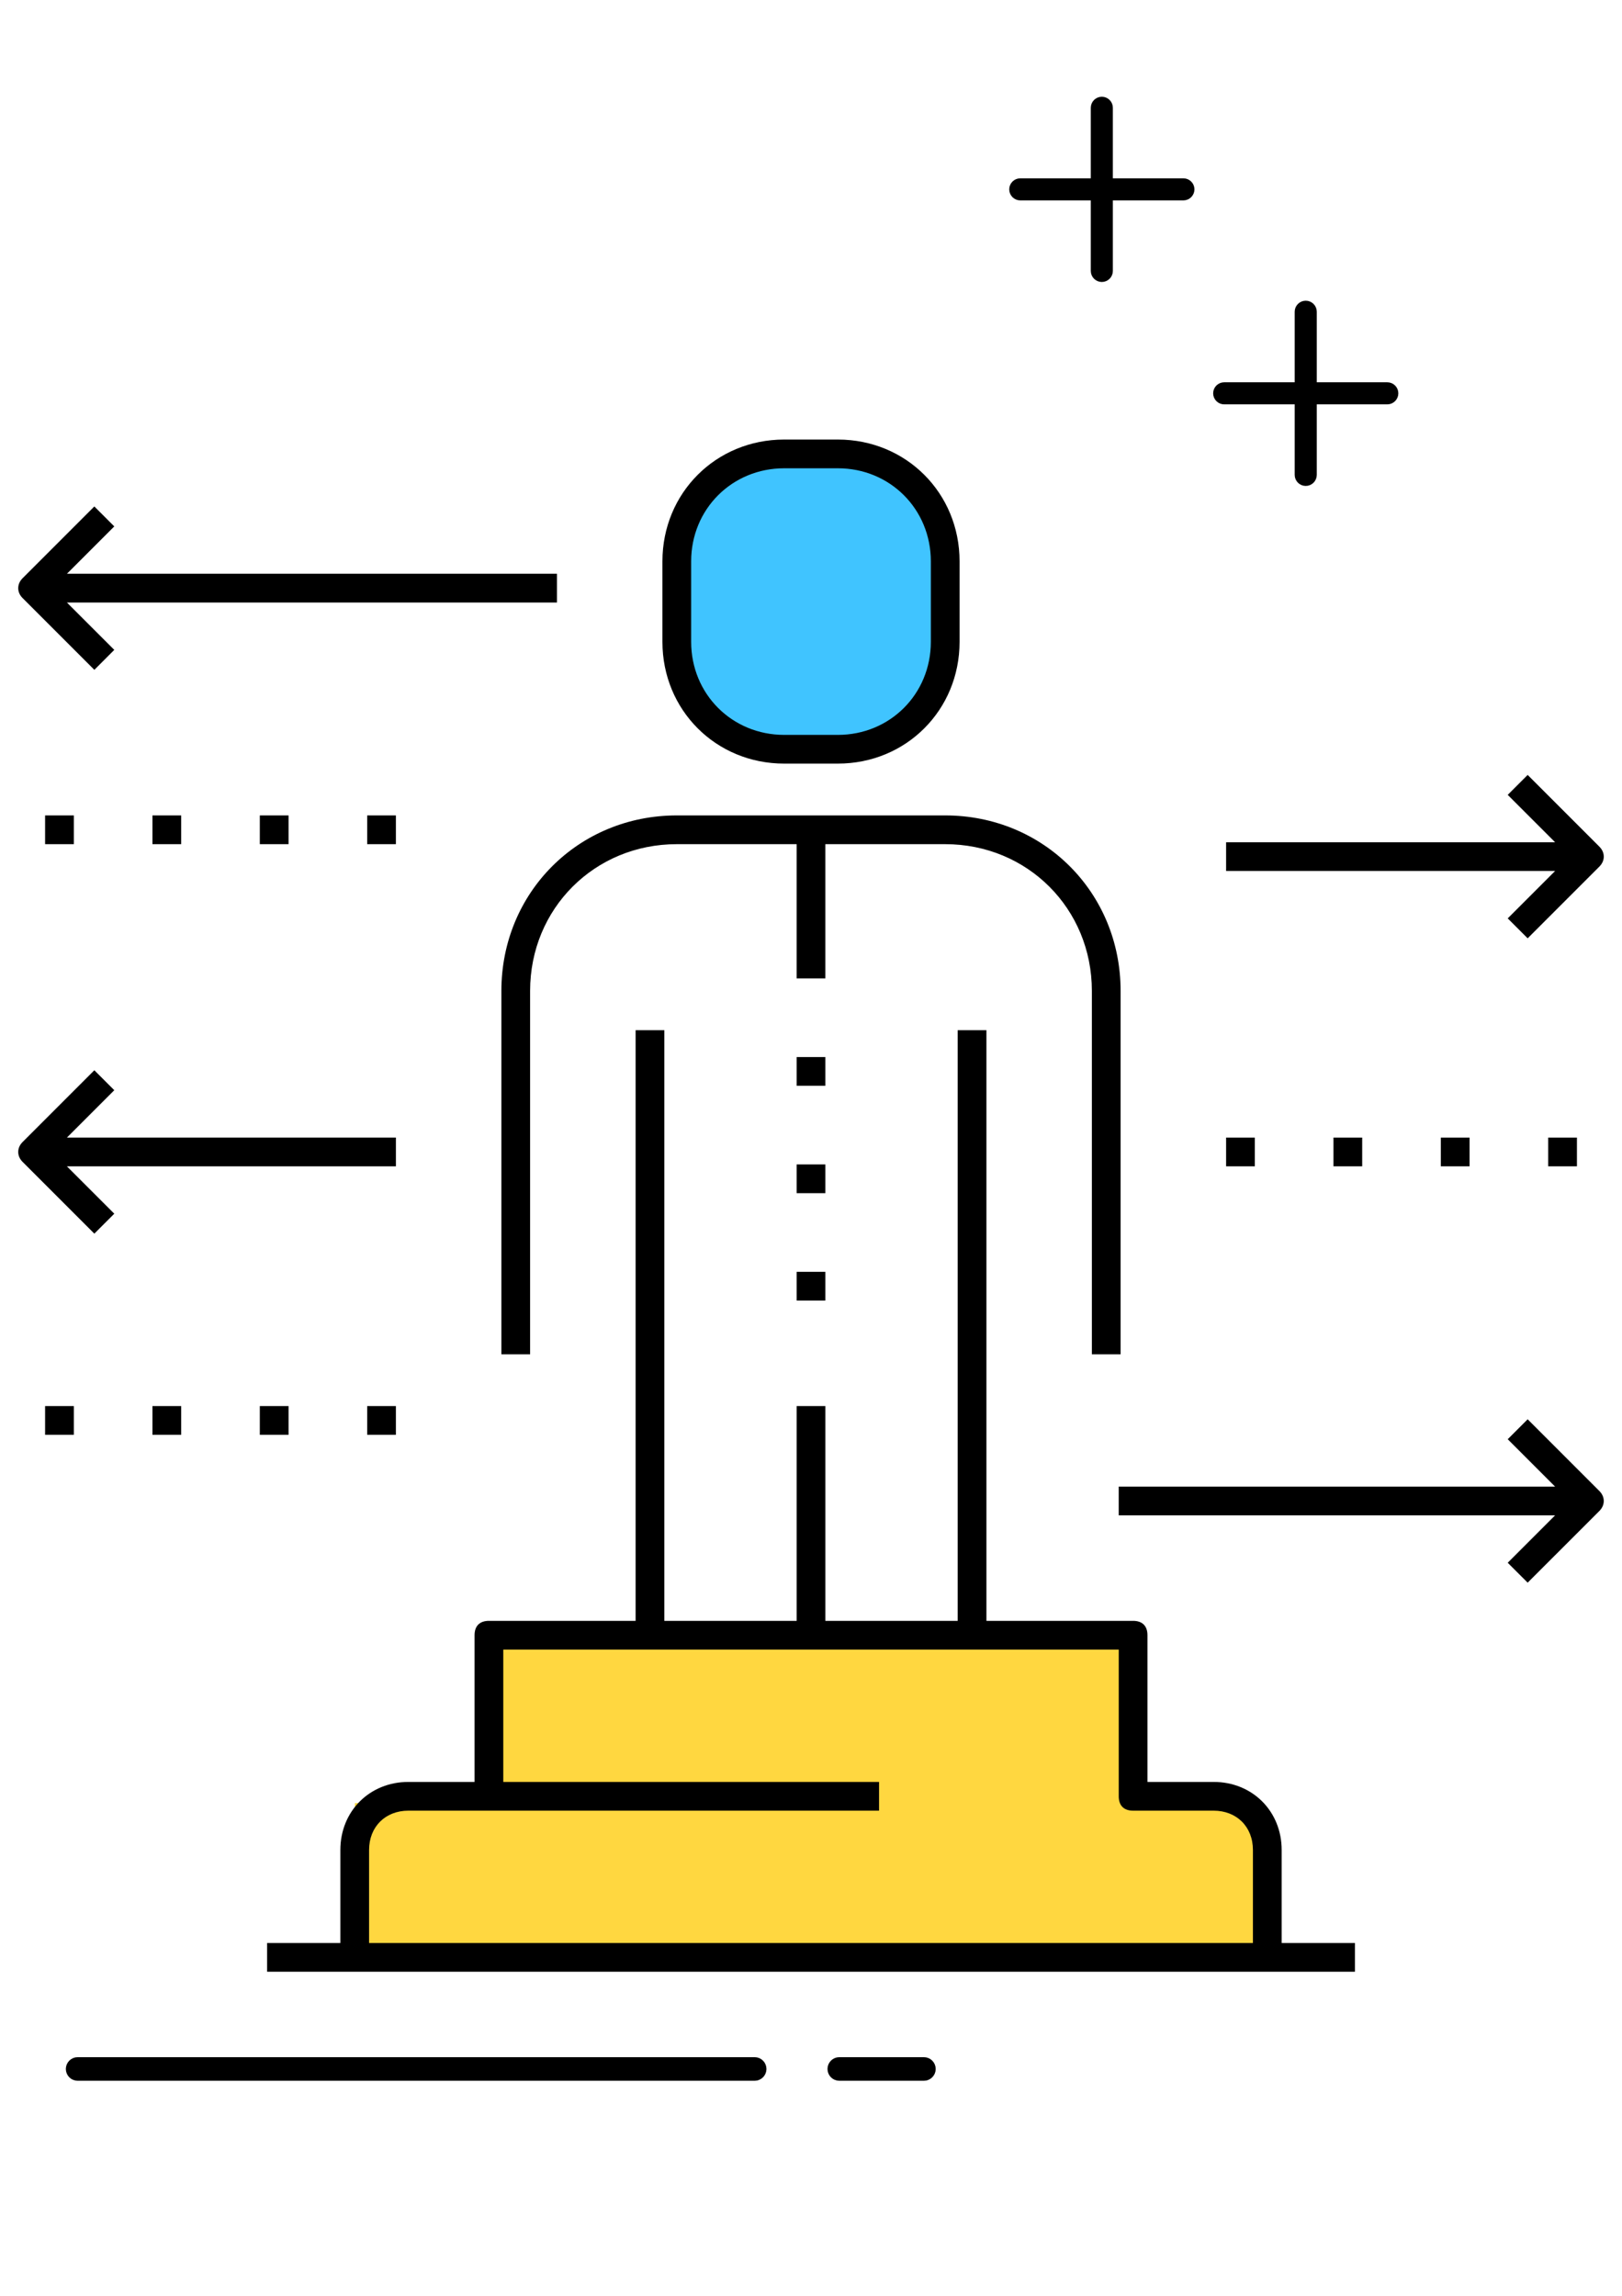 <?xml version="1.0" encoding="utf-8"?>
<!-- Generator: Adobe Illustrator 16.0.0, SVG Export Plug-In . SVG Version: 6.00 Build 0)  -->
<!DOCTYPE svg PUBLIC "-//W3C//DTD SVG 1.1//EN" "http://www.w3.org/Graphics/SVG/1.1/DTD/svg11.dtd">
<svg version="1.1" xmlns="http://www.w3.org/2000/svg" xmlns:xlink="http://www.w3.org/1999/xlink" x="0px" y="0px" width="130px"
	 height="184px" viewBox="355.945 503.276 130 184" enable-background="new 355.945 503.276 130 184" xml:space="preserve">
<g id="Capa_1">
	<rect x="384.388" y="647.753" fill="#FFD740" width="72.52" height="11.499"/>
	<rect x="394.139" y="634.415" fill="#FFD740" width="53.63" height="17.018"/>
	<path stroke="#000000" stroke-width="0.5" stroke-miterlimit="10" d="M437.718,519.084h5.902v5.902c0,0.35,0.285,0.635,0.635,0.635
		s0.633-0.285,0.633-0.635v-5.902h5.904c0.35,0,0.635-0.285,0.635-0.635c0-0.35-0.285-0.634-0.635-0.634h-5.904v-5.903
		c0-0.35-0.283-0.634-0.633-0.634s-0.635,0.285-0.635,0.634v5.903h-5.902c-0.35,0-0.635,0.284-0.635,0.634
		C437.083,518.799,437.368,519.084,437.718,519.084z"/>
	<path stroke="#000000" stroke-width="0.5" stroke-miterlimit="10" d="M454.06,535.427h5.902v5.902c0,0.35,0.285,0.635,0.635,0.635
		s0.635-0.285,0.635-0.635v-5.902h5.902c0.35,0,0.635-0.285,0.635-0.635s-0.285-0.634-0.635-0.634h-5.902v-5.903
		c0-0.35-0.285-0.634-0.635-0.634s-0.635,0.284-0.635,0.634v5.903h-5.902c-0.35,0-0.633,0.284-0.633,0.634
		S453.71,535.427,454.06,535.427z"/>
	<path fill="#40C4FF" d="M431.652,552.391c0,6.092-4.939,11.031-11.032,11.031l0,0c-6.092,0-11.031-4.939-11.031-11.031v-1.737
		c0-6.092,4.939-11.031,11.031-11.031l0,0c6.092,0,11.032,4.939,11.032,11.031V552.391z"/>
</g>
<g id="Layer_2">
	<g>
		<path fill="none" d="M453.214,650.363h-6.454c-1.854,0-3.15-1.296-3.15-3.151v-9.756h-45.328v6.604h30.117v6.303h-39.722
			c-0.743,0-1.151,0.409-1.151,1.151v5.454l66.839-0.001v-5.453C454.365,650.772,453.956,650.363,453.214,650.363z"/>
		<path fill="none" d="M418.794,560.161h4.303c3.108,0,5.453-2.345,5.453-5.455v-6.454c0-3.109-2.345-5.454-5.453-5.454h-4.303
			c-3.109,0-5.454,2.345-5.454,5.454v6.454C413.34,557.817,415.685,560.161,418.794,560.161z"/>
		<path d="M410.189,568.615c-7.883,0-14.059,6.175-14.059,14.059v29.118h2.302v-29.118c0-6.592,5.164-11.756,11.756-11.756h9.605
			v10.756h2.302v-10.756h9.604c6.593,0,11.757,5.164,11.757,11.756v29.118h2.303v-29.118c0-7.883-6.176-14.059-14.06-14.059H410.189
			z"/>
		<path d="M418.794,564.463h4.302c5.471,0,9.756-4.286,9.756-9.756v-6.454c0-5.471-4.285-9.756-9.756-9.756h-4.302
			c-5.471,0-9.756,4.285-9.756,9.756v6.454C409.038,560.177,413.323,564.463,418.794,564.463z M411.34,548.253
			c0-4.18,3.274-7.454,7.454-7.454h4.303c4.18,0,7.453,3.274,7.453,7.454v6.454c0,4.18-3.273,7.455-7.453,7.455h-4.303
			c-4.18,0-7.454-3.274-7.454-7.455V548.253z"/>
		<rect x="419.794" y="605.186" width="2.302" height="2.303"/>
		<rect x="419.794" y="596.581" width="2.302" height="2.303"/>
		<rect x="419.794" y="587.976" width="2.302" height="2.303"/>
		<path d="M458.668,651.514c0-3.109-2.345-5.454-5.454-5.454h-5.303v-11.756c0-0.742-0.409-1.151-1.151-1.151h-11.755v-47.328
			h-2.303v47.328h-10.605v-17.21h-2.303v17.21h-10.605v-47.328h-2.302v47.328h-11.756c-0.742,0-1.151,0.409-1.151,1.151v11.756
			h-5.303c-3.109,0-5.453,2.345-5.453,5.454v7.453h-5.872v2.303h87.188v-2.303h-5.872V651.514z M456.365,658.967h-70.839v-7.453
			c0-1.855,1.296-3.151,3.151-3.151h37.722v-2.303h-30.117v-10.604h49.328v11.756c0,0.742,0.408,1.151,1.15,1.151h6.454
			c1.854,0,3.15,1.296,3.15,3.151V658.967z"/>
		<path d="M363.507,556.95l1.598-1.599l-3.798-3.796h39.277v-2.303h-39.276l3.796-3.796l-1.598-1.598l-5.747,5.747
			c-0.231,0.231-0.353,0.507-0.353,0.799s0.122,0.568,0.353,0.798L363.507,556.95z"/>
		<path d="M365.105,600.529l-3.798-3.796h26.37v-2.303h-26.369l3.796-3.797l-1.598-1.598l-5.747,5.747
			c-0.231,0.231-0.353,0.507-0.353,0.799s0.122,0.568,0.353,0.799l5.747,5.747L365.105,600.529z"/>
		<path d="M476.786,576.865l1.598,1.597l5.747-5.747c0.23-0.23,0.353-0.506,0.353-0.798s-0.122-0.568-0.353-0.799l-5.747-5.747
			l-1.598,1.598l3.797,3.796h-26.369v2.302h26.369L476.786,576.865z"/>
		<path d="M478.384,617.001l-1.598,1.599l3.796,3.797h-34.974v2.302h34.975l-3.797,3.798l1.598,1.596l5.747-5.745
			c0.47-0.471,0.47-1.128,0-1.599L478.384,617.001z"/>
		<rect x="454.214" y="594.43" width="2.303" height="2.303"/>
		<rect x="462.82" y="594.43" width="2.302" height="2.303"/>
		<rect x="471.424" y="594.43" width="2.304" height="2.303"/>
		<rect x="480.03" y="594.43" width="2.303" height="2.303"/>
		<rect x="359.559" y="615.943" width="2.303" height="2.302"/>
		<rect x="368.164" y="615.943" width="2.302" height="2.302"/>
		<rect x="376.769" y="615.943" width="2.303" height="2.302"/>
		<rect x="385.374" y="615.943" width="2.302" height="2.302"/>
		<rect x="359.559" y="568.615" width="2.303" height="2.303"/>
		<rect x="368.164" y="568.615" width="2.302" height="2.303"/>
		<rect x="376.769" y="568.615" width="2.303" height="2.303"/>
		<rect x="385.374" y="568.615" width="2.302" height="2.303"/>
		<path stroke="#000000" stroke-width="0.5" stroke-miterlimit="10" d="M429.994,668.365h-6.782c-0.384,0-0.695,0.313-0.695,0.696
			s0.312,0.695,0.695,0.695h6.782c0.384,0,0.696-0.312,0.696-0.695S430.378,668.365,429.994,668.365z"/>
		<path stroke="#000000" stroke-width="0.5" stroke-miterlimit="10" d="M416.43,668.365h-54.262c-0.384,0-0.696,0.313-0.696,0.696
			s0.312,0.695,0.696,0.695h54.261c0.384,0,0.696-0.312,0.696-0.695S416.814,668.365,416.43,668.365z"/>
	</g>
</g>
</svg>
